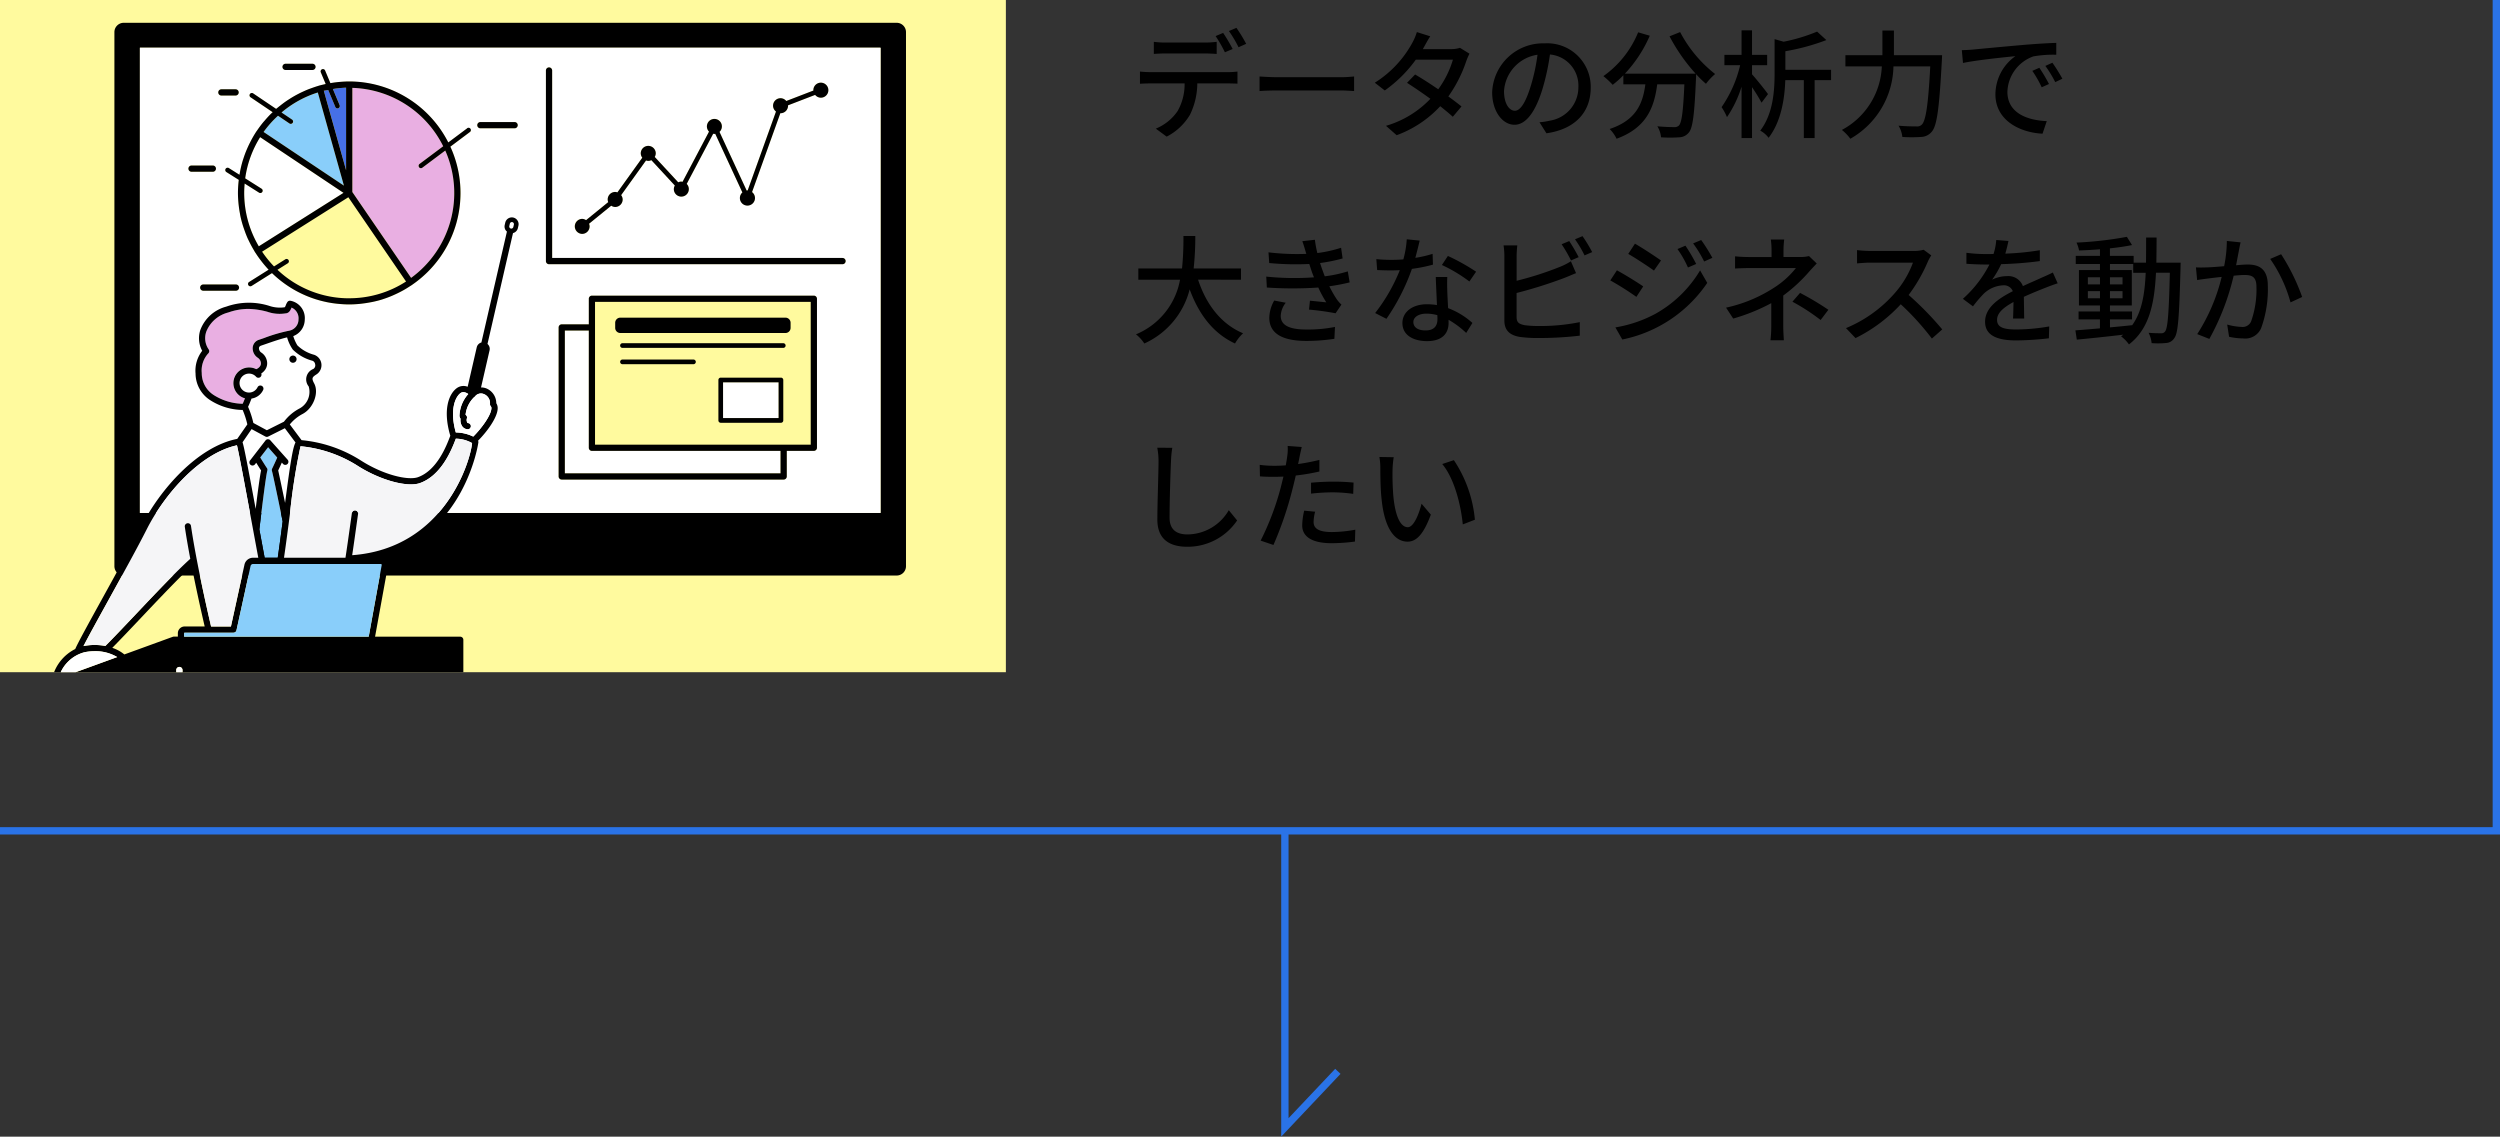 <svg xmlns="http://www.w3.org/2000/svg" xmlns:xlink="http://www.w3.org/1999/xlink" width="340.5" height="154.81" viewBox="0 0 340.5 154.81"><rect x="0" y="0" width="340.5" height="154.81" fill="#333333" stroke="none"/><defs><clipPath id="a"><rect width="137" height="91.553" fill="none"/></clipPath></defs><g transform="translate(-100 -3275.447)"><path d="M3.152-11.856v1.648c.432-.032,1.024-.064,1.568-.064h5.392c.512,0,1.088.032,1.6.064v-1.648a13.417,13.417,0,0,1-1.6.1H4.7A12.065,12.065,0,0,1,3.152-11.856ZM1.264-7.808v1.664c.448-.032.976-.048,1.456-.048H7.344a7.4,7.4,0,0,1-.96,3.776A6.663,6.663,0,0,1,3.424-.032L4.9,1.056A7.824,7.824,0,0,0,8.08-1.936a9.821,9.821,0,0,0,.992-4.256H13.2c.416,0,.96.016,1.344.032V-7.808a10.207,10.207,0,0,1-1.344.08H2.72A14.02,14.02,0,0,1,1.264-7.808Zm11.328-5.264-1.024.432a19.1,19.1,0,0,1,1.264,2.208l1.056-.448A23.186,23.186,0,0,0,12.592-13.072ZM14.4-13.76l-1.024.432a16.058,16.058,0,0,1,1.312,2.208l1.04-.464A20.39,20.39,0,0,0,14.4-13.76Zm3.152,6.624v1.984c.544-.048,1.5-.08,2.384-.08h8.7c.7,0,1.44.064,1.792.08V-7.136c-.4.032-1.024.1-1.792.1h-8.7C19.072-7.04,18.08-7.1,17.552-7.136ZM40.8-12.608l-1.824-.576a7.494,7.494,0,0,1-.608,1.44,14.673,14.673,0,0,1-5.12,5.456l1.36,1.056a18.12,18.12,0,0,0,4.224-4.192h5.056a13.114,13.114,0,0,1-2,4.032c-1.072-.736-2.192-1.456-3.152-2.016l-1.1,1.136c.928.592,2.08,1.376,3.184,2.176a13.6,13.6,0,0,1-6.048,3.68L36.224.864A15.241,15.241,0,0,0,42.16-3.088c.656.528,1.264,1.024,1.712,1.44l1.184-1.408c-.5-.4-1.12-.88-1.792-1.36a18.321,18.321,0,0,0,2.448-4.832,8.051,8.051,0,0,1,.432-.992l-1.3-.8a3.725,3.725,0,0,1-1.2.176H39.792c.064-.112.112-.208.176-.32C40.144-11.5,40.48-12.128,40.8-12.608ZM62.656-5.616a5.922,5.922,0,0,0-6.272-6.032,6.935,6.935,0,0,0-7.152,6.656c0,2.672,1.456,4.432,3.04,4.432s2.912-1.808,3.872-5.072a31.86,31.86,0,0,0,.96-4.5,4.254,4.254,0,0,1,3.872,4.464A4.6,4.6,0,0,1,57.1-1.12,9.889,9.889,0,0,1,55.68-.9l.944,1.5C60.512.048,62.656-2.256,62.656-5.616Zm-11.808.464a5.348,5.348,0,0,1,4.56-4.944,25.473,25.473,0,0,1-.88,4.128c-.736,2.464-1.488,3.5-2.208,3.5C51.632-2.464,50.848-3.312,50.848-5.152Zm22.544-7.456A24.579,24.579,0,0,0,76.944-7.52H67.312A17.981,17.981,0,0,0,70.7-12.688l-1.584-.464a13.579,13.579,0,0,1-4.736,5.968A11.16,11.16,0,0,1,65.648-6,13.636,13.636,0,0,0,67.1-7.3v1.232H70.1C69.76-3.536,68.912-1.2,65.232.016a4.7,4.7,0,0,1,.944,1.328c4.112-1.5,5.136-4.3,5.536-7.408h3.7c-.16,3.712-.368,5.216-.736,5.6a.858.858,0,0,1-.688.224c-.368,0-1.28-.016-2.256-.112a3.413,3.413,0,0,1,.5,1.5,18.037,18.037,0,0,0,2.48,0A1.725,1.725,0,0,0,76.016.5c.544-.624.768-2.48.976-7.328.016-.144.016-.48.016-.624a14.614,14.614,0,0,0,1.344,1.312A8.184,8.184,0,0,1,79.6-7.472a17.716,17.716,0,0,1-4.768-5.712ZM86.8-4.736c-.3-.448-1.632-2.1-2.176-2.7V-8.672h2.064V-10.08H84.624v-3.344H83.2v3.344H80.864v1.408h2.144A16.756,16.756,0,0,1,80.48-2.96a7.831,7.831,0,0,1,.736,1.36A15.636,15.636,0,0,0,83.2-5.744V1.248h1.424V-5.68a23.218,23.218,0,0,1,1.3,2.112Zm8.592-3.312H89.168v-2.528a29.5,29.5,0,0,0,5.584-1.52l-1.264-1.152a23.65,23.65,0,0,1-4.56,1.376L87.7-12.224V-7.68c0,2.384-.16,5.568-1.952,7.92a3.515,3.515,0,0,1,1.136.976c1.744-2.256,2.192-5.424,2.272-7.856H91.68V1.248h1.472V-6.64h2.24Zm8.56-1.984v-3.36h-1.568v3.36h-5.04v1.52h4.96A10.27,10.27,0,0,1,96.864.144a6.29,6.29,0,0,1,1.152,1.2,11.581,11.581,0,0,0,5.872-9.856H108.9c-.272,5.232-.608,7.424-1.152,7.936a.9.9,0,0,1-.736.24c-.4,0-1.376,0-2.432-.1A3.749,3.749,0,0,1,105.1,1.1a19.056,19.056,0,0,0,2.544,0A1.946,1.946,0,0,0,109.12.368c.7-.816,1.008-3.184,1.36-9.664.016-.208.032-.736.032-.736Zm9.248-.688.16,1.744c1.792-.384,5.52-.768,7.136-.928a6.418,6.418,0,0,0-2.72,5.2c0,3.52,3.28,5.2,6.416,5.36l.576-1.712c-2.64-.112-5.36-1.088-5.36-4a5.305,5.305,0,0,1,3.536-4.816,15.419,15.419,0,0,1,3.12-.224v-1.616c-1.1.032-2.7.128-4.416.272-2.944.256-5.792.528-6.96.64C114.368-10.768,113.808-10.736,113.2-10.72Zm10.56,2.4-.96.416a15.131,15.131,0,0,1,1.28,2.24l.992-.448A22.338,22.338,0,0,0,123.76-8.32Zm1.776-.688-.96.432a15.016,15.016,0,0,1,1.344,2.208l.976-.464A23.111,23.111,0,0,0,125.536-9.008ZM15.024,20.544V19.008H8.576A40.361,40.361,0,0,0,8.8,14.592H7.184a40.124,40.124,0,0,1-.192,4.416H1.04v1.536H6.72a9.954,9.954,0,0,1-6,7.44,5.19,5.19,0,0,1,1.136,1.248,11.068,11.068,0,0,0,6.176-7.376c1.248,3.392,3.184,5.984,6.176,7.376a5.884,5.884,0,0,1,1.1-1.392c-3.024-1.264-5.04-3.968-6.128-7.3Zm8.848-3.664.048.144a32.56,32.56,0,0,1-5.152-.208l.1,1.456a37.923,37.923,0,0,0,5.456.128c.112.336.224.7.368,1.12.08.224.176.464.272.7a37.389,37.389,0,0,1-6.5-.1l.08,1.488a51.075,51.075,0,0,0,7.008,0,16.5,16.5,0,0,0,1.088,2.016c-.5-.048-1.456-.144-2.224-.224l-.128,1.216a35.327,35.327,0,0,1,3.616.5l.8-1.184a4.176,4.176,0,0,1-.656-.752,15.055,15.055,0,0,1-.992-1.744,26.058,26.058,0,0,0,2.768-.528l-.256-1.5a17.617,17.617,0,0,1-3.136.672c-.112-.3-.224-.592-.32-.864-.112-.288-.208-.608-.32-.944a22.128,22.128,0,0,0,3.072-.624l-.208-1.456a17.584,17.584,0,0,1-3.232.72,14.9,14.9,0,0,1-.336-1.808l-1.712.192C23.568,15.824,23.728,16.368,23.872,16.88Zm-2.752,6.8-1.568-.3a4.84,4.84,0,0,0-.672,2.4c.032,2.16,1.888,3.1,5.056,3.1a25.261,25.261,0,0,0,3.808-.288l.08-1.616a18.9,18.9,0,0,1-3.9.352c-2.336,0-3.488-.592-3.488-1.856A3.072,3.072,0,0,1,21.12,23.68Zm18.24-8.464L37.6,15.04a13.058,13.058,0,0,1-.464,2.736c-.56.048-1.12.064-1.648.064-.64,0-1.408-.032-2.032-.1l.112,1.488c.64.032,1.312.048,1.92.048.384,0,.768-.016,1.168-.032a24.028,24.028,0,0,1-3.36,5.84l1.536.784a28.627,28.627,0,0,0,3.472-6.8,21.476,21.476,0,0,0,2.864-.576l-.048-1.472a15.3,15.3,0,0,1-2.352.544C39.008,16.672,39.232,15.776,39.36,15.216ZM38.5,26.3c0-.656.72-1.136,1.776-1.136a5.571,5.571,0,0,1,1.488.208c.016.208.016.4.016.544,0,.864-.4,1.536-1.616,1.536C39.072,27.456,38.5,26.992,38.5,26.3Zm4.624-6.128H41.552c.032,1.056.112,2.56.16,3.824a9.173,9.173,0,0,0-1.36-.112c-1.984,0-3.344,1.056-3.344,2.56,0,1.664,1.5,2.464,3.36,2.464,2.112,0,2.928-1.1,2.928-2.464V26a12.487,12.487,0,0,1,2.4,1.792l.848-1.36a10.426,10.426,0,0,0-3.312-2.016c-.048-.912-.1-1.84-.112-2.368C43.1,21.408,43.088,20.848,43.12,20.176Zm3.008.608.912-1.328a28.323,28.323,0,0,0-3.84-2.144l-.816,1.232A20.345,20.345,0,0,1,46.128,20.784Zm13.6-5.5-1.04.432a19.244,19.244,0,0,1,1.28,2.208l1.04-.448A23.041,23.041,0,0,0,59.728,15.28Zm1.808-.672-1.024.432a14.906,14.906,0,0,1,1.3,2.192l1.04-.448A19.646,19.646,0,0,0,61.536,14.608Zm-8.88,1.264H50.784a9.55,9.55,0,0,1,.112,1.472V26.1c0,1.344.736,1.984,2.032,2.224a17.435,17.435,0,0,0,2.624.16,46.857,46.857,0,0,0,5.616-.32V26.32a26.721,26.721,0,0,1-5.52.528,13.8,13.8,0,0,1-2-.112c-.752-.16-1.088-.352-1.088-1.12V22.352a61.848,61.848,0,0,0,6.416-2.016c.512-.192,1.152-.48,1.68-.688l-.7-1.616a8.837,8.837,0,0,1-1.552.784,43.936,43.936,0,0,1-5.84,1.872V17.344A14.52,14.52,0,0,1,52.656,15.872Zm22.9.032-1.088.464A14.252,14.252,0,0,1,75.9,18.88l1.12-.48A23.309,23.309,0,0,0,75.552,15.9Zm2.144-.768-1.1.464a15.549,15.549,0,0,1,1.5,2.464l1.12-.5A23.436,23.436,0,0,0,77.7,15.136Zm-9.024.5-.912,1.392c.976.56,2.688,1.68,3.5,2.272l.96-1.376C71.456,17.376,69.664,16.192,68.672,15.632ZM66.016,27.04l.944,1.648a18.376,18.376,0,0,0,11.568-7.712l-.976-1.7a16.338,16.338,0,0,1-6.128,5.936A17.571,17.571,0,0,1,66.016,27.04Zm.208-7.776-.9,1.376a39.724,39.724,0,0,1,3.552,2.24l.928-1.424C69.056,20.928,67.232,19.808,66.224,19.264Zm22.784-4.192H87.184a9.719,9.719,0,0,1,.1,1.44v.944H84.3c-.544,0-1.44-.032-1.984-.1v1.664c.5-.032,1.44-.064,2.016-.064h6.272A12.006,12.006,0,0,1,87.6,21.648a19.61,19.61,0,0,1-6.512,2.7l.976,1.488a25.916,25.916,0,0,0,5.184-2.1V26.9a16.658,16.658,0,0,1-.112,1.888H88.96c-.032-.5-.08-1.3-.08-1.888V22.7a21.521,21.521,0,0,0,3.52-3.248c.288-.32.7-.768,1.04-1.12l-1.056-1.008a4.729,4.729,0,0,1-1.136.128H88.912v-.944A12.77,12.77,0,0,1,89.008,15.072Zm4.96,10.96,1.056-1.392a38.253,38.253,0,0,0-3.856-2.3l-1.04,1.2A27.543,27.543,0,0,1,93.968,26.032Zm15.072-8.8L108,16.464a4.853,4.853,0,0,1-1.392.16h-5.936a17.119,17.119,0,0,1-1.744-.112V18.32c.256-.016,1.12-.1,1.744-.1h5.872A13.164,13.164,0,0,1,104,22.448a17.978,17.978,0,0,1-6.576,4.688l1.3,1.36a21,21,0,0,0,6.16-4.608,35.907,35.907,0,0,1,4.24,4.672l1.408-1.248a42.527,42.527,0,0,0-4.576-4.688,21.9,21.9,0,0,0,2.624-4.56A5.523,5.523,0,0,1,109.04,17.232Zm10.512-1.968-1.664-.128a7.968,7.968,0,0,1-.368,1.9c-.32.016-.64.016-.944.016a20.681,20.681,0,0,1-2.752-.176v1.5c.9.064,2,.1,2.672.1h.464a16.076,16.076,0,0,1-3.616,4.672l1.376,1.024a17.4,17.4,0,0,1,1.456-1.712,4.078,4.078,0,0,1,2.656-1.152,1.288,1.288,0,0,1,1.312.8c-1.856.944-3.776,2.192-3.776,4.16,0,1.984,1.856,2.544,4.24,2.544a40.743,40.743,0,0,0,4.448-.288l.048-1.616a27.246,27.246,0,0,1-4.448.416c-1.616,0-2.656-.224-2.656-1.312,0-.944.864-1.68,2.24-2.432-.016.784-.032,1.7-.064,2.256h1.52c-.016-.768-.032-2.048-.048-2.96,1.12-.512,2.16-.928,2.976-1.248.48-.192,1.168-.448,1.632-.592l-.656-1.472c-.512.256-.976.464-1.52.7-.752.352-1.568.688-2.56,1.152a2.106,2.106,0,0,0-2.144-1.36,4.7,4.7,0,0,0-2.048.48,12.839,12.839,0,0,0,1.232-2.112,49.436,49.436,0,0,0,5.264-.416V16.528a36.887,36.887,0,0,1-4.7.464C119.328,16.3,119.456,15.712,119.552,15.264Zm13.824,10.688h3.008V24.864h-3.008v-.816h2.976V19.232h-2.976V18.4h3.168v1.2h1.7c-.128,2.912-.528,5.328-1.84,7.136-1.008.112-2.032.208-3.024.3Zm-3.008-2.88V22.1h1.648v.976Zm4.72-.976v.976h-1.712V22.1Zm-1.712-.912v-.976h1.712v.976Zm-3.008-.976h1.648v.976h-1.648Zm9.328-1.984c.016-1.088.032-2.24.032-3.424H138.3c0,1.2,0,2.336-.016,3.424h-1.68V17.3h-3.232V16.272c1.1-.112,2.16-.272,3.008-.448l-.7-1.12a49.771,49.771,0,0,1-6.864.784,4.429,4.429,0,0,1,.352,1.072c.9-.032,1.872-.08,2.848-.16v.9h-3.3v1.1h3.3v.832h-2.864v4.816h2.864v.816H129.1v1.088h2.912v1.216c-1.264.112-2.416.208-3.344.272l.192,1.264c1.712-.16,4.016-.4,6.32-.672a3.515,3.515,0,0,1-.288.224,5,5,0,0,1,1.072,1.1c2.752-2.112,3.472-5.5,3.68-9.76h1.888c-.128,5.5-.288,7.536-.64,7.984a.606.606,0,0,1-.576.256c-.288,0-.944,0-1.68-.064a3.934,3.934,0,0,1,.416,1.408,11.206,11.206,0,0,0,1.968-.016,1.413,1.413,0,0,0,1.136-.688c.512-.688.656-2.96.832-9.568,0-.176.016-.688.016-.688Zm11.472-2.768-1.872-.192a17.884,17.884,0,0,1-.368,3.44c-.912.08-1.776.144-2.288.16-.544.016-1.008.032-1.552,0l.16,1.728c.448-.08,1.184-.176,1.584-.224.368-.048,1.024-.128,1.76-.208a25.392,25.392,0,0,1-3.328,7.792l1.648.656A33.408,33.408,0,0,0,150.224,20c.608-.064,1.136-.1,1.472-.1,1.008,0,1.632.24,1.632,1.616a13,13,0,0,1-.72,4.688,1.254,1.254,0,0,1-1.312.768,8.333,8.333,0,0,1-1.952-.32l.256,1.664a9,9,0,0,0,1.9.224,2.355,2.355,0,0,0,2.464-1.392,15.492,15.492,0,0,0,.912-5.808c0-2.24-1.168-2.864-2.72-2.864-.368,0-.944.032-1.6.1.144-.752.288-1.52.384-2.016C151.008,16.208,151.088,15.792,151.168,15.456Zm5.52,1.616-1.488.64a19.1,19.1,0,0,1,2.768,5.92l1.584-.736A27.712,27.712,0,0,0,156.688,17.072ZM5.664,43.44l-2.048-.016a9.259,9.259,0,0,1,.176,1.856c0,1.536-.16,5.664-.16,7.936,0,2.656,1.632,3.7,4.064,3.7a8.125,8.125,0,0,0,6.8-3.584L13.36,51.936a6.556,6.556,0,0,1-5.632,3.3c-1.392,0-2.432-.576-2.432-2.272,0-2.208.112-5.9.192-7.68A14.593,14.593,0,0,1,5.664,43.44Zm19.456,8.7L23.632,52a9.4,9.4,0,0,0-.272,2c0,1.584,1.408,2.432,4.016,2.432a24.705,24.705,0,0,0,3.168-.224l.048-1.616a18.08,18.08,0,0,1-3.2.32c-2.048,0-2.48-.656-2.48-1.376A5.874,5.874,0,0,1,25.12,52.144ZM23.3,43.328l-1.92-.144a6.545,6.545,0,0,1-.064,1.44c-.032.3-.112.72-.192,1.2-.56.048-1.1.064-1.6.064a15.078,15.078,0,0,1-1.952-.128l.032,1.568c.576.048,1.168.064,1.9.064.4,0,.832-.016,1.3-.032-.128.528-.256,1.056-.384,1.552A37.007,37.007,0,0,1,17.7,56.08l1.744.592a48.333,48.333,0,0,0,2.528-7.36c.176-.672.352-1.408.512-2.1a28.668,28.668,0,0,0,3.216-.544V45.088a28.075,28.075,0,0,1-2.9.56c.08-.352.144-.672.192-.944C23.056,44.384,23.2,43.728,23.3,43.328Zm1.264,4.864V49.68a26.927,26.927,0,0,1,3.024-.176,20.219,20.219,0,0,1,2.72.208l.048-1.536a27.12,27.12,0,0,0-2.8-.128C26.528,48.048,25.424,48.112,24.56,48.192ZM35.824,44.72l-1.952-.032a8.186,8.186,0,0,1,.128,1.5c0,.96.016,2.88.176,4.288.432,4.208,1.92,5.744,3.536,5.744,1.168,0,2.16-.944,3.168-3.68l-1.264-1.488c-.368,1.456-1.072,3.2-1.872,3.2-1.072,0-1.728-1.7-1.968-4.208a35.822,35.822,0,0,1-.112-3.6A13.1,13.1,0,0,1,35.824,44.72Zm8.192.4-1.584.528c1.616,1.92,2.528,5.472,2.8,8.224l1.648-.64A17.428,17.428,0,0,0,44.016,45.12Z" transform="translate(254 3293)"/><path d="M-2373.5-4656.94H-2714v-1h339.5V-4770.6h1Z" transform="translate(2814 8046.045)" fill="#2a73e7"/><path d="M685.5,7035.965v-41.257h1v38.743l6.353-6.721.727.687Z" transform="translate(-411 -3605.708)" fill="#2a73e7"/><g transform="translate(-1841.5 2110.947)"><g transform="translate(1941.5 1164.5)" clip-path="url(#a)"><rect width="281.646" height="133.167" transform="translate(-16.849 -19.655)" fill="#fffa9e"/><g transform="translate(5.853 3.105)"><g transform="translate(9.729)"><path d="M2082.2,1171.305H1976.923a1.272,1.272,0,0,0-1.269,1.271v72.74a1.272,1.272,0,0,0,1.269,1.272H2082.2a1.271,1.271,0,0,0,1.268-1.272v-72.74A1.271,1.271,0,0,0,2082.2,1171.305Zm-103.076,66.753V1174.7H2080v63.36Z" transform="translate(-1975.654 -1171.305)"/><path d="M1983.269,1178.742v63.36H2084.14v-63.36Zm60.227,23.312a.992.992,0,0,1,.537.175l3.019-2.458a1.008,1.008,0,0,1-.073-.361,1.024,1.024,0,0,1,1.021-1.024.992.992,0,0,1,.3.061l3.392-4.727a1,1,0,0,1-.208-.587,1.021,1.021,0,1,1,2.042,0,.994.994,0,0,1-.139.484l3.2,3.456a.994.994,0,0,1,.422-.1.945.945,0,0,1,.163.033l3.608-6.837a1.023,1.023,0,1,1,1.427.035l3.7,7.99a.955.955,0,0,1,.112-.023c.01,0,.018.005.027.005l3.855-10.745a1.007,1.007,0,0,1-.4-.792,1.024,1.024,0,0,1,1.021-1.024,1,1,0,0,1,.778.382l3.7-1.426c0-.017-.01-.031-.01-.048a1.021,1.021,0,1,1,1.021,1.023,1,1,0,0,1-.777-.382l-3.7,1.426c0,.017.01.031.01.048a1.024,1.024,0,0,1-1.021,1.024c-.01,0-.017-.005-.027-.005l-3.855,10.746a1.009,1.009,0,0,1,.4.791,1.021,1.021,0,1,1-2.042,0,1.013,1.013,0,0,1,.328-.742l-3.7-7.99a.915.915,0,0,1-.112.023.992.992,0,0,1-.163-.033l-3.608,6.836a1.021,1.021,0,1,1-1.754.708.992.992,0,0,1,.138-.484l-3.2-3.457a.871.871,0,0,1-.722.037l-3.392,4.727a1,1,0,0,1,.208.588,1.024,1.024,0,0,1-1.022,1.024.991.991,0,0,1-.537-.176l-3.018,2.458a1.006,1.006,0,0,1,.073.361,1.021,1.021,0,1,1-1.021-1.024Zm-40.387-21.128h3.66a.425.425,0,0,1,0,.85h-3.66a.425.425,0,0,1,0-.85Zm-8.743,3.48h1.936a.425.425,0,0,1,0,.85h-1.936a.425.425,0,0,1,0-.85Zm-4.49,10.807a.425.425,0,0,1,.425-.425h2.9a.425.425,0,0,1,0,.851h-2.9A.425.425,0,0,1,1989.875,1195.212Zm6.473,16.628H1991.9a.425.425,0,0,1,0-.85h4.453a.425.425,0,0,1,0,.85Zm31.875-21.612-2.668,2a15.146,15.146,0,0,1-5.184,18.8c-.007.005-.01.013-.018.018l-.043.027c-.107.073-.219.138-.329.209-.265.172-.533.338-.807.492-.143.08-.287.156-.432.231q-.4.207-.808.39c-.136.061-.271.124-.41.181-.388.16-.781.307-1.18.434l-.071.025c-.428.133-.863.241-1.3.336-.131.028-.263.051-.4.075q-.5.093-1,.153c-.135.016-.271.034-.408.047-.46.042-.922.07-1.388.07s-.929-.028-1.389-.07c-.095-.009-.188-.017-.282-.027-.45-.05-.9-.116-1.336-.205-.048-.009-.1-.022-.144-.032q-.646-.137-1.274-.329l-.115-.034q-.673-.211-1.321-.486l-.083-.036a14.943,14.943,0,0,1-2.484-1.354l-.088-.06a15.14,15.14,0,0,1-2-1.633l-2.782,1.75a.319.319,0,0,1-.338-.541l2.66-1.673c-.185-.2-.362-.4-.538-.605-.146-.172-.286-.349-.425-.527s-.286-.372-.422-.565-.26-.378-.385-.571c-.022-.035-.047-.068-.07-.1h0c-.06-.1-.112-.2-.17-.292q-.364-.6-.67-1.245c-.064-.134-.133-.266-.193-.4-.1-.22-.186-.445-.273-.671q-.108-.277-.2-.558c-.071-.208-.143-.414-.205-.626-.112-.375-.21-.753-.292-1.135-.029-.137-.048-.276-.074-.413-.059-.319-.108-.64-.147-.962-.016-.142-.032-.283-.045-.427-.041-.45-.069-.9-.069-1.358s.029-.927.07-1.387c.012-.132.028-.262.043-.394h0l-1.69-1.067a.319.319,0,0,1,.34-.54l1.445.913c.019-.117.043-.234.065-.35s.039-.225.063-.336c.094-.442.2-.881.338-1.313.018-.059.041-.116.06-.174q.18-.56.4-1.1c.045-.11.092-.219.14-.328q.218-.5.474-.984c.042-.078.08-.159.123-.237.209-.381.43-.756.673-1.12.014-.02.029-.038.043-.058s.028-.036.041-.056q.382-.561.808-1.083c.059-.072.125-.139.185-.21.244-.288.494-.568.758-.836.094-.095.192-.183.288-.275l.063-.06-3.025-2.04a.319.319,0,0,1,.355-.529l3.142,2.119c.065-.057.136-.106.2-.161.126-.106.257-.206.386-.308.233-.184.469-.364.712-.534.158-.111.321-.216.484-.321.223-.144.448-.282.679-.414.191-.109.383-.213.578-.314.212-.109.426-.212.643-.311s.44-.2.666-.288c.2-.08.4-.152.609-.224.247-.086.493-.172.745-.246.05-.015.1-.035.149-.049.274-.077.55-.141.827-.2l.069-.018-.661-1.58a.318.318,0,1,1,.586-.246l.714,1.708c.266-.046.532-.086.8-.118.139-.016.277-.031.417-.043.448-.04.9-.068,1.347-.068a15.159,15.159,0,0,1,13.493,8.306l2.57-1.922a.318.318,0,0,1,.38.511Zm6.076-.51h-4.663a.425.425,0,0,1,0-.85h4.663a.425.425,0,0,1,0,.85Zm41.181,43.511a.424.424,0,0,1-.423.425h-3.688v3.48a.424.424,0,0,1-.424.425h-30.226a.425.425,0,0,1-.425-.425v-20.294a.425.425,0,0,1,.425-.425h3.688v-3.48a.424.424,0,0,1,.425-.425h30.226a.424.424,0,0,1,.423.425Zm3.484-25h-39.973a.425.425,0,0,1-.424-.425v-25.956a.424.424,0,1,1,.849,0v25.531h39.549a.425.425,0,0,1,0,.851Z" transform="translate(-1979.795 -1175.349)" fill="#fff"/><path d="M2059.07,1198.669a14.305,14.305,0,0,0-12.377-7.951v14.188l8.006,11.693a14.293,14.293,0,0,0,4.652-17.345l-3.125,2.338a.318.318,0,0,1-.381-.511Z" transform="translate(-2014.283 -1181.861)" fill="#e9afe2"/><path d="M2027.928,1213.043l-11.355-7.585a14.272,14.272,0,0,0-2.036,5.609l2.231,1.41a.319.319,0,0,1-.17.589.316.316,0,0,1-.169-.049l-1.965-1.242c-.038.424-.063.849-.063,1.278a14.3,14.3,0,0,0,1.991,7.272Z" transform="translate(-1996.722 -1189.877)" fill="#fff"/><path d="M2031.5,1223.371l-11.747,7.413a14.565,14.565,0,0,0,1.624,2.009l1.544-.971a.319.319,0,0,1,.338.541l-1.412.888a14.241,14.241,0,0,0,17.512,1.6Z" transform="translate(-1999.635 -1199.617)" fill="#fffa9e"/><path d="M2038.543,1192.4l2.672,9.532v-11.25a14.222,14.222,0,0,0-1.8.182l.917,2.192a.318.318,0,1,1-.587.247l-.968-2.315c-.2.041-.4.067-.6.116Z" transform="translate(-2009.654 -1181.843)" fill="#4670e6"/><path d="M2020.2,1197.5l10.946,7.311-3.558-12.692a14.3,14.3,0,0,0-4.942,2.726l1.448.976a.319.319,0,0,1-.178.583.313.313,0,0,1-.177-.054l-1.579-1.065A14.326,14.326,0,0,0,2020.2,1197.5Z" transform="translate(-1999.874 -1182.62)" fill="#89cefa"/><path d="M2041.7,1193.2l-2.57,1.922a15.158,15.158,0,0,0-13.493-8.306c-.449,0-.9.028-1.347.068-.14.013-.278.027-.417.043-.267.032-.533.072-.8.118l-.715-1.708a.318.318,0,1,0-.586.246l.661,1.58c-.023.005-.045.013-.069.018-.277.062-.553.126-.827.2-.051.014-.1.035-.149.049-.252.074-.5.16-.745.246-.2.072-.408.144-.609.224-.225.09-.446.188-.666.289s-.432.2-.643.311q-.293.151-.579.314c-.23.131-.456.27-.679.414-.163.105-.325.21-.484.321-.244.17-.479.35-.712.534-.13.1-.261.2-.387.308-.066.056-.136.1-.2.161l-3.142-2.119a.319.319,0,0,0-.355.529l3.025,2.04-.063.06c-.1.092-.195.18-.288.275-.264.267-.514.548-.758.835-.061.071-.126.138-.185.211q-.427.522-.809,1.083c-.013.019-.028.036-.041.056s-.029.038-.043.058c-.243.364-.463.74-.672,1.12-.043.078-.081.159-.123.237q-.255.485-.474.984c-.048.109-.095.218-.14.328q-.224.546-.4,1.105c-.019.058-.042.115-.06.174-.133.432-.244.87-.338,1.313-.024.111-.041.224-.062.336s-.046.233-.065.35l-1.445-.913a.319.319,0,0,0-.34.54l1.69,1.067h0c-.015.131-.031.262-.043.394-.042.46-.07.922-.07,1.387s.028.908.068,1.358c.013.143.029.284.045.426q.058.484.147.962c.026.137.045.277.074.413.082.382.181.761.292,1.135.063.212.134.419.206.626q.1.281.2.558c.088.226.176.451.273.671.06.135.129.267.193.4q.307.64.67,1.245c.058.1.11.2.17.292h0c.022.035.047.067.07.1q.186.29.385.571c.136.193.279.38.422.565s.279.355.425.527c.175.206.353.41.537.605l-2.66,1.673a.319.319,0,0,0,.338.541l2.782-1.75a15.106,15.106,0,0,0,2,1.633l.088.06a14.946,14.946,0,0,0,2.484,1.354l.083.036q.649.273,1.321.486l.115.034q.628.192,1.274.329c.048.01.1.023.144.032.44.089.885.156,1.336.205.094.01.188.018.282.027.459.042.922.07,1.389.07s.928-.028,1.388-.07c.137-.013.272-.03.408-.047q.5-.06,1-.153c.132-.025.264-.047.4-.075.438-.095.874-.2,1.3-.336l.071-.025c.4-.127.792-.274,1.18-.434.139-.057.274-.12.41-.181q.409-.183.808-.39c.145-.076.29-.151.432-.231.274-.154.542-.32.807-.492.109-.071.221-.136.328-.209l.043-.027c.007-.005.01-.013.017-.018a15.146,15.146,0,0,0,5.184-18.8l2.668-2a.318.318,0,0,0-.38-.511Zm-6.551,5.3a.317.317,0,0,0,.445.065l3.125-2.338a14.295,14.295,0,0,1-4.652,17.345l-8.006-11.693v-14.188a14.3,14.3,0,0,1,12.377,7.951l-3.224,2.411A.319.319,0,0,0,2035.154,1198.494Zm-9.512,17.851a14.185,14.185,0,0,1-9.772-3.883l1.412-.888a.319.319,0,0,0-.338-.541l-1.543.971a14.524,14.524,0,0,1-1.624-2.009l11.746-7.413,7.859,11.477A14.186,14.186,0,0,1,2025.642,1216.345ZM2011.333,1202c0-.429.026-.854.063-1.278l1.965,1.242a.318.318,0,0,0,.439-.1.321.321,0,0,0-.1-.44l-2.231-1.41a14.267,14.267,0,0,1,2.036-5.609l11.355,7.584-11.538,7.282A14.306,14.306,0,0,1,2011.333,1202Zm4.6-10.517,1.579,1.065a.319.319,0,0,0,.355-.529l-1.448-.976a14.289,14.289,0,0,1,4.942-2.726l3.558,12.692-10.946-7.311A14.332,14.332,0,0,1,2015.937,1191.487Zm6.842-3.512.968,2.315a.318.318,0,1,0,.586-.247l-.917-2.192a14.2,14.2,0,0,1,1.8-.182v11.25l-2.672-9.532-.363-1.3C2022.38,1188.042,2022.581,1188.017,2022.779,1187.976Z" transform="translate(-1993.656 -1178.828)"/><path d="M2089.06,1200.938H2084.4a.425.425,0,0,0,0,.85h4.663a.425.425,0,0,0,0-.85Z" transform="translate(-2034.554 -1187.419)"/><path d="M2006.125,1249.425h-4.453a.425.425,0,0,0,0,.85h4.453a.425.425,0,0,0,0-.85Z" transform="translate(-1989.571 -1213.784)"/><path d="M2001.5,1214.336a.425.425,0,0,0-.425-.425h-2.9a.425.425,0,0,0,0,.85h2.9A.425.425,0,0,0,2001.5,1214.336Z" transform="translate(-1987.669 -1194.473)"/><path d="M2007.085,1192.006h1.936a.425.425,0,0,0,0-.85h-1.936a.425.425,0,0,0,0,.85Z" transform="translate(-1992.515 -1182.099)"/><path d="M2026.25,1184.379h3.66a.425.425,0,0,0,0-.85h-3.66a.425.425,0,0,0,0,.85Z" transform="translate(-2002.936 -1177.952)"/><path d="M2144.874,1210.573h-39.549v-25.531a.424.424,0,1,0-.849,0V1211a.424.424,0,0,0,.424.425h39.973a.425.425,0,0,0,0-.85Z" transform="translate(-2045.704 -1178.544)"/><path d="M2114.061,1209.777a1.023,1.023,0,0,0,1.021-1.023,1.008,1.008,0,0,0-.073-.361l3.018-2.458a.99.99,0,0,0,.537.176,1.024,1.024,0,0,0,1.021-1.024,1,1,0,0,0-.208-.587l3.392-4.727a.989.989,0,0,0,.3.061,1.006,1.006,0,0,0,.423-.1l3.2,3.457a.991.991,0,0,0-.138.484,1.021,1.021,0,1,0,1.754-.708l3.608-6.836a.977.977,0,0,0,.163.033.888.888,0,0,0,.112-.023l3.7,7.99a1.028,1.028,0,1,0,1.316-.049l3.855-10.746c.01,0,.017.006.027.006a1.024,1.024,0,0,0,1.021-1.024c0-.017-.009-.031-.01-.048l3.7-1.426a1,1,0,0,0,.777.382,1.023,1.023,0,1,0-1.021-1.023c0,.017.009.031.01.048l-3.7,1.426a1,1,0,0,0-.777-.382,1.024,1.024,0,0,0-1.021,1.024,1.008,1.008,0,0,0,.4.792l-3.855,10.745c-.01,0-.018-.005-.027-.005a.969.969,0,0,0-.112.023l-3.7-7.99a1.02,1.02,0,1,0-1.427-.035l-3.608,6.836a.954.954,0,0,0-.163-.033.992.992,0,0,0-.422.1l-3.2-3.457a1,1,0,0,0,.138-.485,1.021,1.021,0,1,0-2.042,0,1,1,0,0,0,.208.587l-3.392,4.727a.991.991,0,0,0-.3-.061,1.024,1.024,0,0,0-1.021,1.024,1,1,0,0,0,.073.361l-3.019,2.458a.991.991,0,0,0-.537-.175,1.024,1.024,0,0,0,0,2.047Z" transform="translate(-2050.36 -1181.025)"/><path d="M2113.81,1279.572a.424.424,0,0,1-.424-.425v-15.964h-3.264v19.444H2139.5v-3.055Z" transform="translate(-2048.774 -1221.266)" fill="#fff"/><path d="M2119.135,1274.066h29.378v-19.444h-29.378Zm13.407-10.955h-9.667a.319.319,0,0,1,0-.638h9.667a.319.319,0,0,1,0,.638Zm12.232,7.658a.319.319,0,0,1-.318.319h-8.2a.318.318,0,0,1-.318-.319v-5.511a.318.318,0,0,1,.318-.319h8.2a.319.319,0,0,1,.318.319Zm0-9.882h-21.9a.319.319,0,0,1,0-.638h21.9a.319.319,0,0,1,0,.638Zm-22.574-4.118h23.25a.319.319,0,0,1,.318.319v1.45a.319.319,0,0,1-.318.319H2122.2a.318.318,0,0,1-.318-.319v-1.45A.318.318,0,0,1,2122.2,1256.769Z" transform="translate(-2053.674 -1216.61)" fill="#fffa9e"/><path d="M2143.025,1252.759H2112.8a.424.424,0,0,0-.424.425v3.481h-3.688a.425.425,0,0,0-.424.425v20.295a.425.425,0,0,0,.424.425h30.227a.424.424,0,0,0,.424-.425V1273.9h3.688a.424.424,0,0,0,.424-.425v-20.295A.424.424,0,0,0,2143.025,1252.759Zm-.424,20.294h-29.378v-19.444H2142.6Zm-33.49,3.906v-19.444h3.264v15.964a.425.425,0,0,0,.424.425h25.689v3.055Z" transform="translate(-2047.762 -1215.597)"/><rect width="7.564" height="4.874" transform="translate(82.9 48.966)" fill="#fff"/><path d="M2164.484,1277.235h-8.2a.319.319,0,0,0-.318.319v5.511a.319.319,0,0,0,.318.319h8.2a.319.319,0,0,0,.319-.319v-5.511A.319.319,0,0,0,2164.484,1277.235Zm-.318,5.511H2156.6v-4.873h7.564Z" transform="translate(-2073.702 -1228.906)"/><path d="M.7,0h22.49a.7.7,0,0,1,.7.7v.692a.7.7,0,0,1-.7.7H.7a.7.7,0,0,1-.7-.7V.7A.7.7,0,0,1,.7,0Z" transform="translate(68.207 40.159)"/><path d="M2148.852,1266.956h-21.9a.319.319,0,0,0,0,.638h21.9a.319.319,0,0,0,0-.638Z" transform="translate(-2057.753 -1223.317)"/><path d="M2136.62,1271.831h-9.667a.319.319,0,0,0,0,.638h9.667a.319.319,0,0,0,0-.638Z" transform="translate(-2057.753 -1225.968)"/></g><g transform="translate(0 26.503)"><path d="M1987.6,1341.7c-.564-2.443-1.212-5.375-1.772-8.238-1.833,1.709-4.455,4.479-6.858,7.018-1.43,1.511-2.8,2.96-3.954,4.131a5.18,5.18,0,0,1,1.643.9l6.591-2.4a.412.412,0,0,1,.145-.026h.552v-.458a.926.926,0,0,1,.924-.927Z" transform="translate(-1965.58 -1285.985)" fill="none"/><path d="M2020.259,1266.882a5.436,5.436,0,0,1-.775-1.661c-.805.178-2.015.6-2.863.892l-.661.227c-.25.084-.295.217-.306.323a.715.715,0,0,0,.276.6,1.769,1.769,0,0,1,.8,1.144,1.534,1.534,0,0,1-.247,1.237,1.943,1.943,0,0,1-.52.494.422.422,0,0,1-.705.443,1.294,1.294,0,1,0,.2,1.435.424.424,0,1,1,.762.374,2.082,2.082,0,0,1-1.584,1.166c-.216.567-.363.911-.47,1.123a12.087,12.087,0,0,1,.721,2.2l1.838.991,2.33-1.164a6.375,6.375,0,0,1,2.153-1.816,2.575,2.575,0,0,0,1.216-2.986,1.521,1.521,0,0,1,.634-2.381.654.654,0,0,0-.107-1.109A5.99,5.99,0,0,1,2020.259,1266.882Zm.232,1.752a.491.491,0,1,1,.245-.65A.489.489,0,0,1,2020.492,1268.634Z" transform="translate(-1986.239 -1248.877)" fill="#fff"/><path d="M2028.178,1270.689a.491.491,0,1,0,.648.245A.491.491,0,0,0,2028.178,1270.689Z" transform="translate(-1994.329 -1251.826)"/><path d="M2003.349,1268.242a7.592,7.592,0,0,0,3.922,1.175c.067-.142.172-.391.313-.75-.067-.018-.134-.031-.2-.055a2.141,2.141,0,1,1,1.73-3.909,1.105,1.105,0,0,0,.521-.4.678.678,0,0,0,.1-.56.941.941,0,0,0-.394-.586,1.54,1.54,0,0,1-.7-1.42,1.216,1.216,0,0,1,.882-1.046l.652-.224a21.8,21.8,0,0,1,3.435-1.005,1.553,1.553,0,0,0,1.264-1.548,1.572,1.572,0,0,0-.951-1.6l0,.012c-.112.281-.3.752-.812.779a5.071,5.071,0,0,1-2.465-.216,10.589,10.589,0,0,0-2.613-.392,8.265,8.265,0,0,0-2.736.49,4.354,4.354,0,0,0-2.967,2.57,2.664,2.664,0,0,0,.311,2.454.427.427,0,0,1-.064.556,3.445,3.445,0,0,0-.883,2.647A3.527,3.527,0,0,0,2003.349,1268.242Z" transform="translate(-1980.077 -1244.037)" fill="#e9afe2"/><path d="M2013.884,1294.244c.233.761.64,2.882,1.786,9.075.291-2.381.57-4.473.736-5.236-.172-.26-.445-.7-.661-1.048l-.165.214a.425.425,0,1,1-.67-.521l2.11-2.727a.422.422,0,0,1,.32-.164h0a.33.33,0,0,1,.063.011.368.368,0,0,1,.115.02.44.44,0,0,1,.136.1s.011.006.015.011h0l.016.018,2.329,2.613a.425.425,0,1,1-.633.566l-.143-.16c-.156.346-.35.773-.494,1.071.123.562.494,2.307.936,4.422.732-5.609,1.058-7.554,1.42-8.228l-1.451-1.943-2.269,1.134a.423.423,0,0,1-.39-.006l-1.87-1.008Z" transform="translate(-1986.713 -1263.623)" fill="#fff"/><path d="M2019.649,1313.064h1.784c.232-1.594.46-3.331.669-4.945-.69-3.385-1.367-6.589-1.457-6.868a.434.434,0,0,1,.023-.324c.187-.373.521-1.118.693-1.507l-1.24-1.406-1.074,1.394c.343.559.784,1.266.9,1.422a.426.426,0,0,1,.065.383c-.166.531-.651,4.351-1.082,7.99C2019.173,1310.51,2019.419,1311.834,2019.649,1313.064Z" transform="translate(-1989.458 -1266.709)" fill="#89cefa"/><path d="M2094.148,1231.141a.283.283,0,0,0-.212-.339.3.3,0,0,0-.062-.007.285.285,0,0,0-.275.219l-.075.324a.285.285,0,0,0,.212.339.274.274,0,0,0,.212-.036.28.28,0,0,0,.126-.176Z" transform="translate(-2030.015 -1230.157)" fill="#fff"/><path d="M2018.965,1229.83a.918.918,0,0,0-1.673.28l-.074.324a.913.913,0,0,0,.117.694.9.9,0,0,0,.185.2l-3.478,15.109a.888.888,0,0,0-.632.648l-1.239,5.381a1.548,1.548,0,0,0-1.472.181c-1.09.789-1.941,2.954-.893,6.489-.524,1.414-1.819,4.713-4.4,5.645-1.321.475-4.7-.28-7.858-2.325a18.2,18.2,0,0,0-8-2.718l-1.6-2.141a5.592,5.592,0,0,1,1.759-1.436c1.448-.776,2.239-2.863,1.566-4.135-.384-.726-.3-.857.339-1.265a1.5,1.5,0,0,0-.356-2.652,5.137,5.137,0,0,1-2.277-1.281,5.415,5.415,0,0,1-.56-1.262,2.427,2.427,0,0,0,1.566-2.243,2.4,2.4,0,0,0-1.923-2.567.422.422,0,0,0-.437.164,2.054,2.054,0,0,0-.231.462c-.038.094-.093.234-.151.258a4.477,4.477,0,0,1-2.136-.206,9.242,9.242,0,0,0-5.826.121,5.173,5.173,0,0,0-3.508,3.147,3.556,3.556,0,0,0,.244,2.866,4.426,4.426,0,0,0-.906,3.107,4.33,4.33,0,0,0,2.06,3.659,8.4,8.4,0,0,0,4.356,1.292,11.3,11.3,0,0,1,.635,1.966l-1.374,1.974c-5.361,1.039-10.522,6.88-13.073,11.927-1.216,2.408-3.305,6.192-5.149,9.531-2.466,4.467-3.5,6.374-3.844,7.162a5.978,5.978,0,0,0-3.119,3.909,2.949,2.949,0,0,0-.042.428l-.946.344a.424.424,0,0,0-.279.4v15.5a.424.424,0,0,0,.424.425h56.4a.424.424,0,0,0,.424-.425v-21.836a.425.425,0,0,0-.424-.425h-11.6l1.746-9.607a1,1,0,0,0-.224-.8.989.989,0,0,0-.752-.336h-.52c11.967-2.861,13.82-15.612,13.824-15.752a.424.424,0,0,0-.049-.193c1.268-1.283,2.605-3.136,2.672-4.333a1.246,1.246,0,0,0-.187-.777,2.186,2.186,0,0,0-1.384-2.029,1.942,1.942,0,0,0-.694-.12l1.165-5.063a.89.89,0,0,0-.285-.861l3.475-15.1a.925.925,0,0,0,.256-.108.911.911,0,0,0,.408-.573l.075-.324A.912.912,0,0,0,2018.965,1229.83Zm-.7,1.05a.272.272,0,0,1-.212.036.278.278,0,0,1-.175-.126.283.283,0,0,1-.036-.213l.075-.324a.285.285,0,0,1,.275-.219.292.292,0,0,1,.063.007.283.283,0,0,1,.212.339l-.074.324A.282.282,0,0,1,2018.262,1230.881Zm-3.046,23.938a.426.426,0,0,0,.124.325.372.372,0,0,1,.066.285c-.05.9-1.257,2.61-2.471,3.826a5.5,5.5,0,0,0-2.377-.563c-.893-3.2,0-4.9.636-5.357a.655.655,0,0,1,.394-.132.792.792,0,0,1,.167.019,1.369,1.369,0,0,1,.5.236,4.689,4.689,0,0,0-1.2,2.98.822.822,0,0,0,.15.388,1.491,1.491,0,0,0,.222,1.021.99.99,0,0,0,.716.413l.043,0a.425.425,0,0,0,.041-.848.136.136,0,0,1-.11-.062.812.812,0,0,1-.04-.608.426.426,0,0,0-.189-.457,3.929,3.929,0,0,1,1.167-2.4.429.429,0,0,0,.117-.1s.006,0,.008-.005a1.012,1.012,0,0,1,1.206-.315A1.329,1.329,0,0,1,2015.216,1254.818Zm-14.75,21.935-1.771,9.745h-25.147v-.458a.077.077,0,0,1,.076-.076h6.646a.424.424,0,0,0,.414-.334l1.914-8.739a.358.358,0,0,1,.326-.288h17.4a.142.142,0,0,1,.11.042A.145.145,0,0,1,2000.466,1276.753Zm-23.635-28.821a.427.427,0,0,0,.064-.556,2.663,2.663,0,0,1-.311-2.454,4.353,4.353,0,0,1,2.967-2.569,8.258,8.258,0,0,1,2.736-.49,10.6,10.6,0,0,1,2.613.392,5.07,5.07,0,0,0,2.465.216c.513-.027.7-.5.812-.779l0-.012a1.572,1.572,0,0,1,.951,1.6,1.552,1.552,0,0,1-1.264,1.548,21.777,21.777,0,0,0-3.435,1.005l-.652.224a1.216,1.216,0,0,0-.882,1.046,1.541,1.541,0,0,0,.7,1.42.939.939,0,0,1,.394.585.676.676,0,0,1-.1.56,1.1,1.1,0,0,1-.521.4,2.14,2.14,0,1,0-1.729,3.909,2.055,2.055,0,0,0,.2.055c-.141.359-.245.608-.312.75a7.59,7.59,0,0,1-3.922-1.175,3.528,3.528,0,0,1-1.654-3.021A3.445,3.445,0,0,1,1976.831,1247.933Zm14.573,1.494a.592.592,0,0,1-.253.614,1.521,1.521,0,0,0-.634,2.381,2.575,2.575,0,0,1-1.216,2.986,6.369,6.369,0,0,0-2.153,1.816l-2.33,1.164-1.838-.991a12.1,12.1,0,0,0-.721-2.2c.107-.211.254-.556.47-1.122a2.082,2.082,0,0,0,1.584-1.166.424.424,0,1,0-.762-.374,1.292,1.292,0,1,1-.2-1.435.422.422,0,0,0,.705-.443,1.944,1.944,0,0,0,.52-.494,1.534,1.534,0,0,0,.247-1.237,1.77,1.77,0,0,0-.8-1.144.716.716,0,0,1-.277-.6c.011-.106.055-.239.306-.323l.662-.227c.848-.295,2.058-.714,2.863-.892a5.424,5.424,0,0,0,.775,1.661,5.993,5.993,0,0,0,2.695,1.529A.594.594,0,0,1,1991.4,1249.427Zm-8.663,8.807,1.87,1.008a.423.423,0,0,0,.39.006l2.269-1.134,1.451,1.943c-.362.674-.688,2.619-1.42,8.228-.442-2.115-.813-3.86-.936-4.422.144-.3.338-.725.493-1.071l.143.16a.425.425,0,1,0,.633-.566l-2.329-2.613-.016-.018h0c0-.005-.01-.007-.015-.011a.443.443,0,0,0-.136-.1.365.365,0,0,0-.115-.02.33.33,0,0,0-.063-.011h0a.423.423,0,0,0-.32.164l-2.11,2.727a.426.426,0,0,0,.075.6.424.424,0,0,0,.6-.075l.165-.214c.216.35.49.788.662,1.048-.166.764-.445,2.855-.737,5.237-1.145-6.193-1.552-8.314-1.786-9.075ZM1972.7,1286.04v.458h-.552a.413.413,0,0,0-.145.026l-6.591,2.4a5.177,5.177,0,0,0-1.642-.9c1.152-1.17,2.524-2.619,3.954-4.131,2.4-2.538,5.025-5.308,6.858-7.018.56,2.863,1.208,5.8,1.772,8.238h-2.729A.926.926,0,0,0,1972.7,1286.04Zm-.216,5.01a.424.424,0,1,1,.848,0v8.213a.424.424,0,1,1-.848,0Zm12.335-27.531c-.117-.156-.557-.863-.9-1.422l1.074-1.394,1.24,1.407c-.172.389-.506,1.133-.693,1.506a.437.437,0,0,0-.023.324c.091.279.767,3.483,1.457,6.868-.209,1.614-.437,3.352-.669,4.945h-1.784c-.231-1.23-.476-2.554-.718-3.861.431-3.639.916-7.46,1.082-7.99A.426.426,0,0,0,1984.819,1263.518Zm-4.094-3.071.019-.031c.313,1.279,1.259,6.4,2.034,10.6.349,1.89.637,3.447.878,4.74h-.731a1.194,1.194,0,0,0-1.16.986l-1.835,8.375h-2.705c-.934-4.034-2.115-9.479-2.737-13.7a.424.424,0,1,0-.84.125c.2,1.355.458,2.837.746,4.358-1.865,1.681-4.606,4.575-7.286,7.407-1.572,1.661-3.077,3.251-4.284,4.465a7.719,7.719,0,0,0-2.977.014h0c.687-1.34,2.088-3.877,3.456-6.356,1.847-3.345,3.94-7.136,5.164-9.558C1970.891,1267.075,1975.723,1261.546,1980.725,1260.447Zm-20.714,28.175a7.167,7.167,0,0,1,1.395-.138,5.806,5.806,0,0,1,3.033.8l-7.992,2.912A4.954,4.954,0,0,1,1960.01,1288.622Zm36.875-19.313a.427.427,0,0,0-.48.361l-.234,1.667c-.217,1.549-.462,3.293-.64,4.415h-8.372c.23-1.593.489-3.535.8-5.917a85.953,85.953,0,0,1,1.446-9.265,17.611,17.611,0,0,1,7.682,2.6c3.066,1.986,6.847,3.043,8.6,2.411,2.881-1.037,4.285-4.469,4.874-6.043a4.6,4.6,0,0,1,2.212.6c-.206,2.345-3.676,14.334-16.33,15.272.169-1.108.379-2.6.567-3.952l.235-1.665A.425.425,0,0,0,1996.885,1269.309Z" transform="translate(-1954.329 -1229.397)"/><path d="M2079.743,1282.151s-.006,0-.008.005a.426.426,0,0,1-.117.1,3.93,3.93,0,0,0-1.167,2.4.426.426,0,0,1,.189.457.813.813,0,0,0,.04.608.138.138,0,0,0,.11.062.425.425,0,0,1-.042.848l-.043,0a.991.991,0,0,1-.716-.413,1.492,1.492,0,0,1-.222-1.021.826.826,0,0,1-.15-.388,4.689,4.689,0,0,1,1.2-2.98,1.374,1.374,0,0,0-.5-.236.787.787,0,0,0-.166-.019.654.654,0,0,0-.394.132c-.636.461-1.529,2.155-.636,5.357a5.5,5.5,0,0,1,2.376.563c1.214-1.216,2.421-2.931,2.471-3.826a.375.375,0,0,0-.066-.285.425.425,0,0,1-.124-.325,1.33,1.33,0,0,0-.837-1.356A1.012,1.012,0,0,0,2079.743,1282.151Z" transform="translate(-2020.898 -1257.77)" fill="#fff"/><path d="M1969.878,1318.4c-1.368,2.479-2.769,5.016-3.456,6.356h0a7.716,7.716,0,0,1,2.976-.015c1.208-1.214,2.712-2.8,4.285-4.465,2.68-2.832,5.421-5.726,7.286-7.407-.288-1.521-.546-3-.746-4.359a.424.424,0,1,1,.84-.124c.621,4.216,1.8,9.661,2.737,13.7h2.705l1.835-8.375a1.194,1.194,0,0,1,1.16-.986h.731c-.241-1.293-.529-2.85-.878-4.74-.776-4.2-1.721-9.317-2.034-10.6l-.019.031c-5,1.1-9.834,6.628-12.259,11.426C1973.818,1311.266,1971.725,1315.057,1969.878,1318.4Z" transform="translate(-1960.905 -1266.368)" fill="#f5f5f7"/><path d="M2035.571,1311.328c12.655-.938,16.124-12.927,16.33-15.272a4.6,4.6,0,0,0-2.212-.6c-.588,1.574-1.993,5.006-4.874,6.043-1.758.633-5.539-.425-8.6-2.411a17.614,17.614,0,0,0-7.682-2.6,86.007,86.007,0,0,0-1.447,9.265c-.307,2.382-.565,4.324-.8,5.917h8.372c.178-1.122.422-2.866.639-4.415l.235-1.667a.424.424,0,1,1,.84.12l-.235,1.665C2035.95,1308.725,2035.74,1310.22,2035.571,1311.328Z" transform="translate(-1993.457 -1265.318)" fill="#f5f5f7"/><path d="M1966.961,1359.7a5.807,5.807,0,0,0-3.033-.8,7.173,7.173,0,0,0-1.395.138,4.954,4.954,0,0,0-3.564,3.572Z" transform="translate(-1956.852 -1299.82)" fill="#fff"/><path d="M2005.831,1332.866a.358.358,0,0,0-.326.288l-1.914,8.739a.424.424,0,0,1-.414.334h-6.646a.077.077,0,0,0-.076.076v.458H2021.6l1.771-9.745a.145.145,0,0,0-.029-.109.142.142,0,0,0-.109-.042Z" transform="translate(-1977.235 -1285.66)" fill="#89cefa"/><path d="M1994.545,1372.662a.424.424,0,0,0,.424-.425v-8.213a.424.424,0,1,0-.848,0v8.213A.424.424,0,0,0,1994.545,1372.662Z" transform="translate(-1975.966 -1302.372)" fill="#fff"/></g></g><path d="M1951.452,1265.584q3.4-.011,6.8-.015h33.815c9.248,0,18.65-.341,27.743-.672,6.3-.229,12.815-.465,19.23-.587,8.226-.155,16.47.234,24.444.612,4.929.232,9.981.469,15.05.58v-98.114H1927.3v97.883c3.49.2,7.012.262,10.578.3C1942.4,1265.614,1947,1265.6,1951.452,1265.584Z" transform="translate(-1933.777 -1166.07)" fill="none"/></g></g></g></svg>